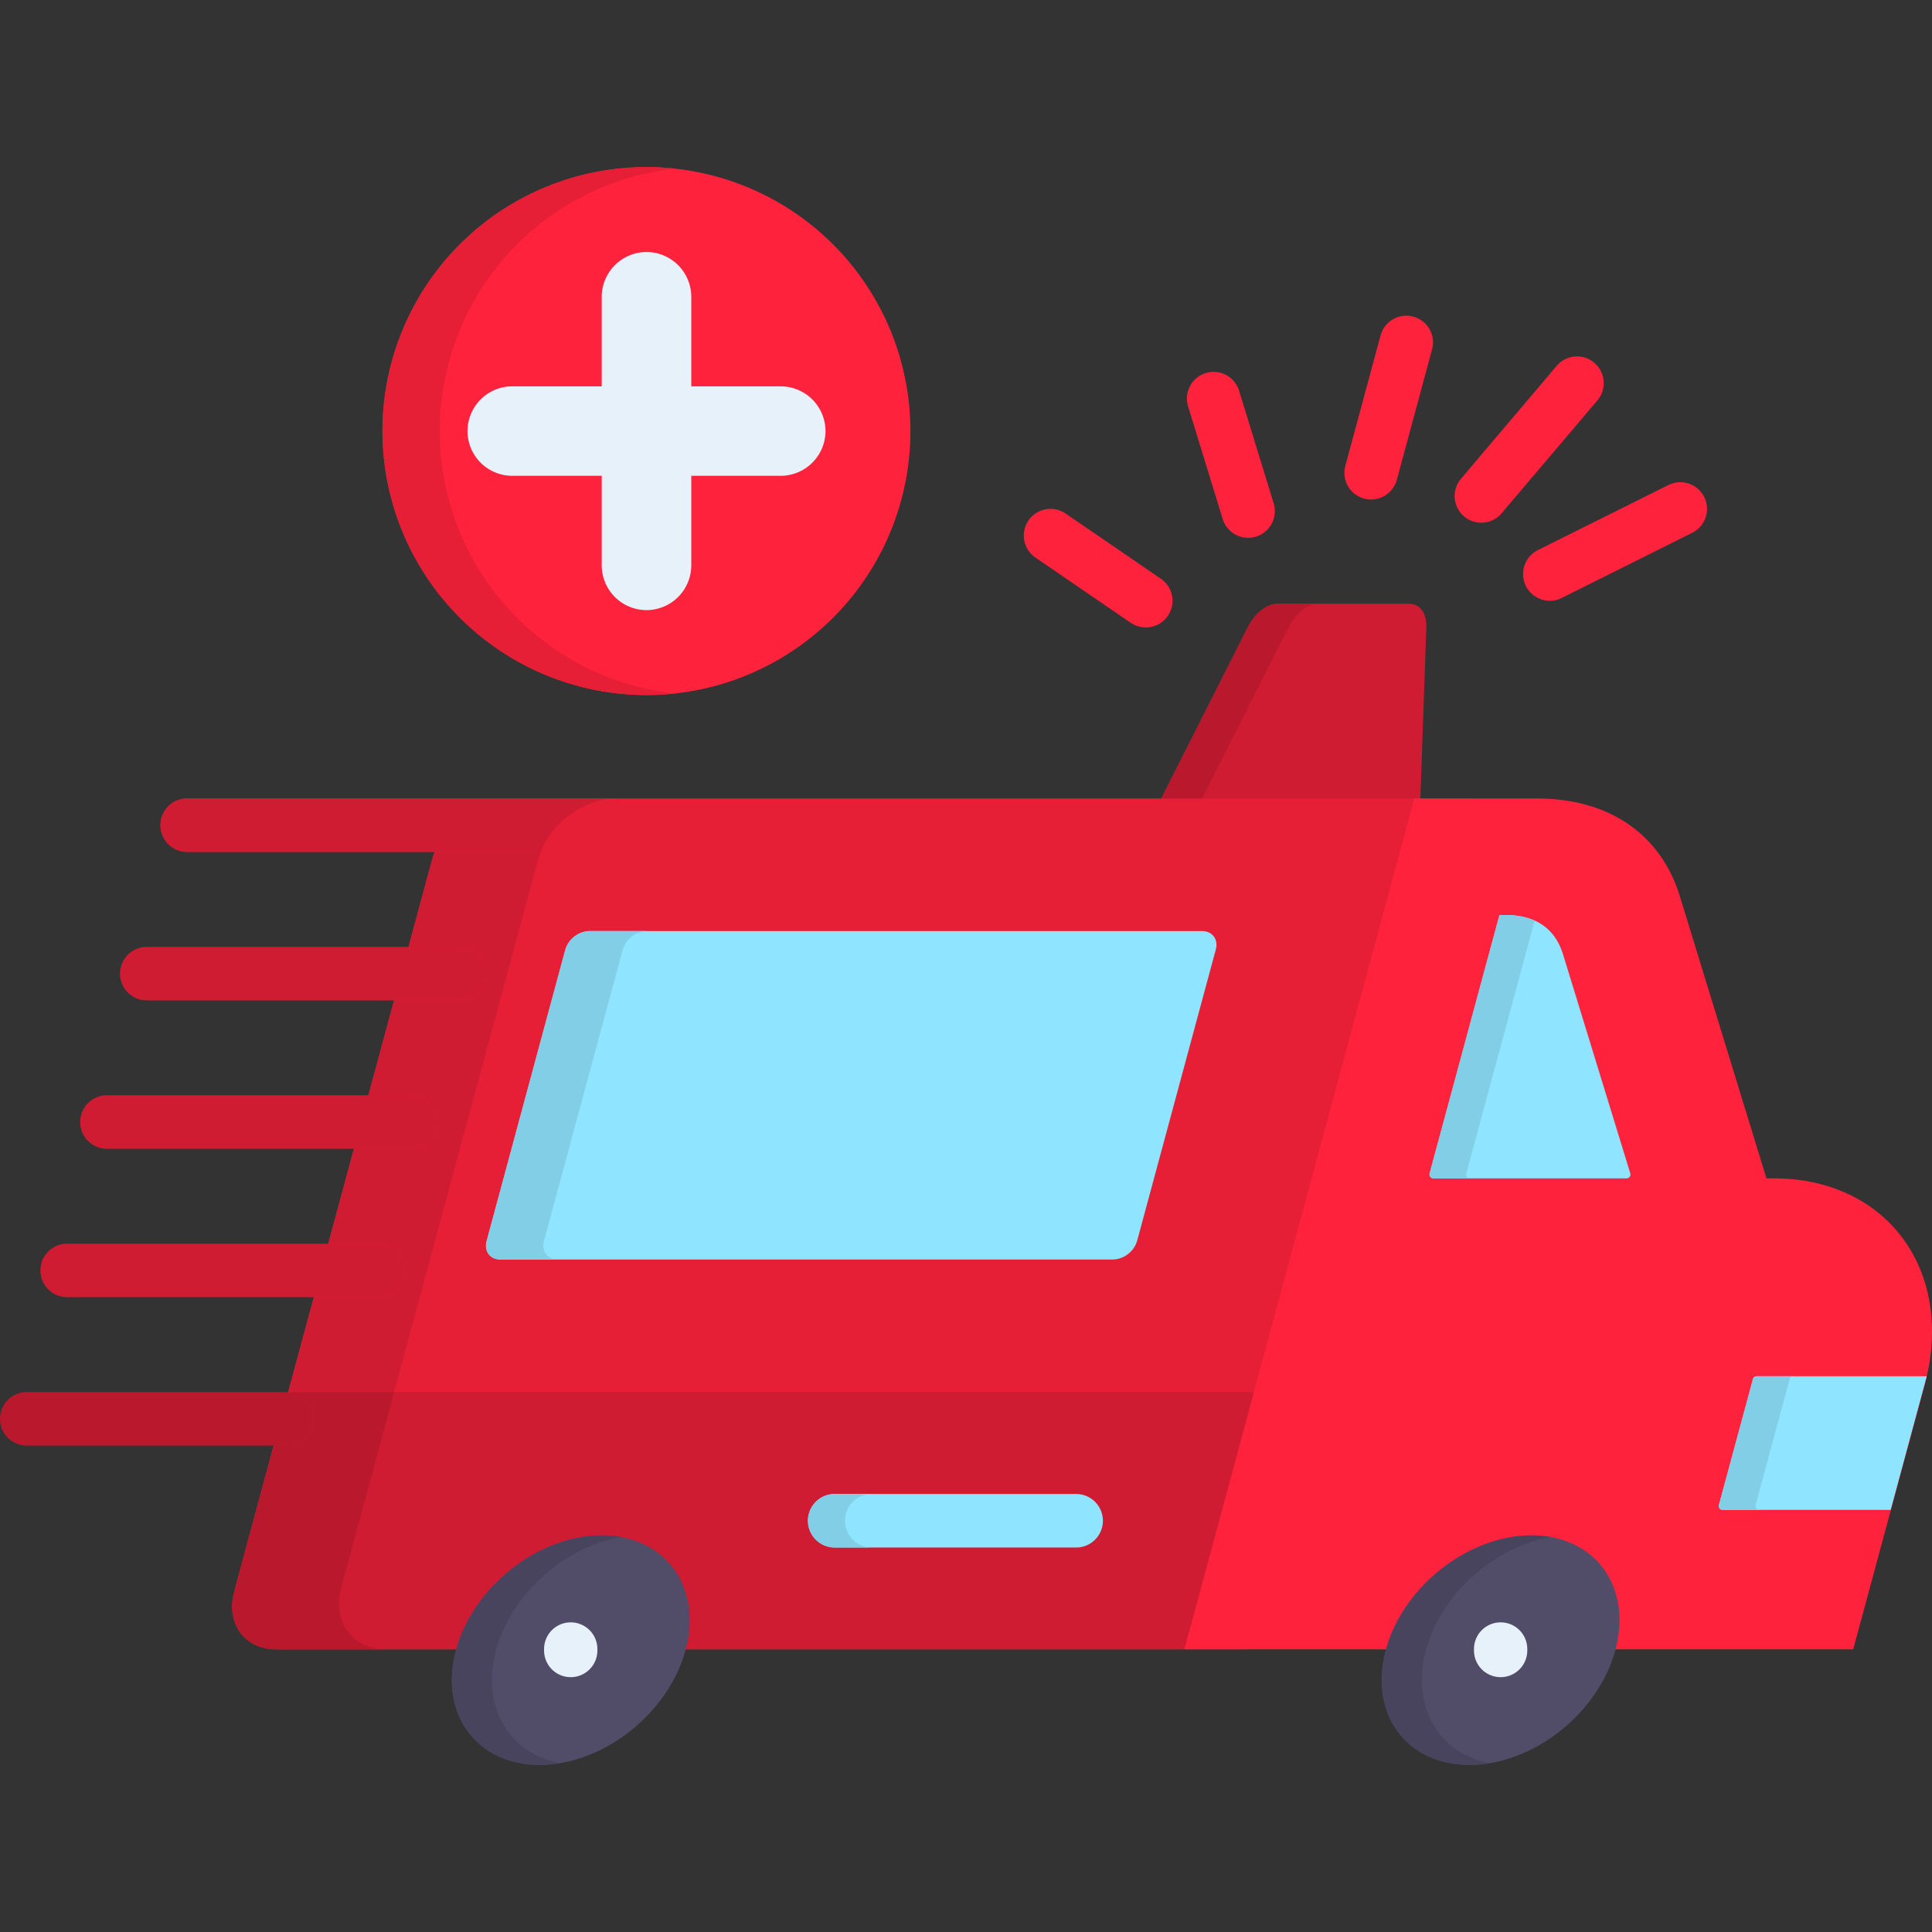 <svg xmlns="http://www.w3.org/2000/svg" height="512" viewBox="0 0 512 512" width="512" data-name="Layer 1"><rect x="0" y="0" width="512" height="512" fill="#333333" stroke="none"/><g fill-rule="evenodd"><path d="m338.58 218.439h-26.294c-3.531 0-6.459-3.014-4.708-6.488l22.964-45.469c1.752-3.473 4.651-6.487 8.21-6.487h34.5c3.56 0 4.851 3.014 4.737 6.487l-1.579 45.125c-.115 3.445-4.679 6.4-8.238 6.459z" fill="#cf1c32"></path><path d="m171.314 184.193a69.955 69.955 0 1 0 -69.955-69.955 70.1 70.1 0 0 0 69.955 69.955z" fill="#ff223d"></path><path d="m171.314 66.788a11.9 11.9 0 0 1 11.886 11.856v23.739h23.711a11.9 11.9 0 0 1 11.855 11.855 11.9 11.9 0 0 1 -11.855 11.856h-23.711v23.739a11.9 11.9 0 0 1 -11.884 11.855 11.9 11.9 0 0 1 -11.856-11.855v-23.739h-23.71a11.878 11.878 0 0 1 -11.856-11.856 11.877 11.877 0 0 1 11.856-11.855h23.71v-23.739a11.9 11.9 0 0 1 11.856-11.856z" fill="#e6f1fa"></path><path d="m328.476 437.088h-254.244c-8.956 0-14.324-7.349-11.884-16.305l52.129-192.871c2.411-8.985 11.74-16.305 20.7-16.305h254.24c8.956 0 14.324 7.32 11.884 16.305l-52.129 192.871c-2.411 8.956-11.74 16.305-20.7 16.305z" fill="#e61f37"></path><path d="m374.806 211.607h32.524c19 0 32.781 9.415 37.833 25.863l22.964 74.807h1.924c30.14 0 48.138 24.658 39.986 54.8l-18.916 70.013h-177.256c18.945-70.1 42-155.411 60.941-225.481z" fill="#ff223d"></path><path d="m432.045 310.956-17.826-58.042c-2.124-6.889-7.291-10.42-15.243-10.42h-1.607l-18.515 68.491a1.011 1.011 0 0 0 .976 1.292h51.239a1.025 1.025 0 0 0 .976-1.321z" fill="#8fe5ff"></path><path d="m332.294 368.913h-255.938l-14.295 52.961c-2.268 8.353 2.727 15.214 11.08 15.214h240.724z" fill="#cf1c32"></path><path d="m510.611 364.722h-45.1a1.009 1.009 0 0 0 -.976.775l-9.013 33.355a1.021 1.021 0 0 0 .976 1.292h44.55z" fill="#8fe5ff"></path><path d="m159.487 406.89c16.793 0 26.725 13.606 22.189 30.4s-21.844 30.428-38.637 30.428-26.725-13.636-22.19-30.428 21.845-30.4 38.638-30.4z" fill="#514c68"></path><path d="m405.894 406.89c16.793 0 26.754 13.606 22.189 30.4-4.535 16.792-21.815 30.428-38.637 30.428-16.793 0-26.725-13.636-22.189-30.428s21.845-30.4 38.637-30.4z" fill="#514c68"></path><path d="m156.1 246.742h162.472c2.727 0 4.363 2.211 3.617 4.938l-20.84 77.16a6.953 6.953 0 0 1 -6.286 4.937h-162.473c-2.727 0-4.363-2.21-3.617-4.937l20.84-77.16a6.987 6.987 0 0 1 6.287-4.938z" fill="#8fe5ff"></path></g><path d="m221.29 410.105a7.091 7.091 0 1 1 0-14.181h63.984a7.091 7.091 0 0 1 0 14.181z" fill="#8fe5ff"></path><path d="m38.982 265.114a7.091 7.091 0 1 1 0-14.181h82.643a7.091 7.091 0 0 1 0 14.181z" fill="#cf1c32"></path><path d="m7.09 383.093a7.09 7.09 0 0 1 0-14.18h68.663a7.09 7.09 0 1 1 0 14.18z" fill="#ba192d"></path><path d="m17.711 343.767a7.091 7.091 0 0 1 0-14.181h82.3a7.091 7.091 0 1 1 0 14.181z" fill="#cf1c32"></path><path d="m28.332 304.44a7.09 7.09 0 1 1 0-14.18h80.519a7.09 7.09 0 1 1 0 14.18z" fill="#cf1c32"></path><path d="m49.6 225.759a7.076 7.076 0 1 1 0-14.152h112.557a7.076 7.076 0 1 1 0 14.152z" fill="#e61f37"></path><path d="m442.149 128.534a7.073 7.073 0 1 1 6.315 12.659l-34.59 17.28a7.086 7.086 0 0 1 -6.315-12.688zm-76.3-39.585a7.071 7.071 0 1 1 13.664 3.645l-9.329 34.533a7.071 7.071 0 1 1 -13.664-3.646zm-51.009 18.687a7.069 7.069 0 0 1 13.52-4.133l9.185 29.91a7.069 7.069 0 0 1 -13.52 4.134zm-40.44 40.13a7.074 7.074 0 0 1 7.98-11.683l25.261 17.281a7.074 7.074 0 0 1 -7.98 11.683zm138.154-50.837a7.079 7.079 0 0 1 10.822 9.128l-25.376 29.911a7.068 7.068 0 1 1 -10.793-9.128z" fill="#ff223d"></path><path d="m144.187 437.088a7.062 7.062 0 1 1 14.123 0v.4a7.062 7.062 0 0 1 -14.123 0zm246.436 0a7.062 7.062 0 1 1 14.123 0v.4a7.062 7.062 0 0 1 -14.123 0z" fill="#e6f1fa"></path><path d="m116.544 114.238a69.966 69.966 0 0 1 62.377-69.553 66.5 66.5 0 0 0 -7.607-.4 69.955 69.955 0 0 0 0 139.91 66.5 66.5 0 0 0 7.607-.4 69.965 69.965 0 0 1 -62.377-69.553z" fill="#e61f37" fill-rule="evenodd"></path><path d="m90.451 420.783 14.008-51.87h-28.1v.028a7.089 7.089 0 0 1 -.6 14.152h-3.221l-10.19 37.69-.287 1.091c-2.268 8.353 2.727 15.214 11.08 15.214h29.194c-8.956 0-14.324-7.349-11.884-16.305z" fill="#ba192d" fill-rule="evenodd"></path><path d="m76.356 368.913h28.1l38.121-141a18.735 18.735 0 0 1 .717-2.153h-28.094a18.935 18.935 0 0 0 -.718 2.153l-6.229 23.021h13.377a7.091 7.091 0 0 1 0 14.181h-17.2l-6.8 25.146h11.224a7.09 7.09 0 1 1 0 14.18h-15.073l-6.8 25.146h13.032a7.091 7.091 0 1 1 0 14.181h-16.854z" fill="#cf1c32" fill-rule="evenodd"></path><path d="m115.2 225.759h28.1c3.1-7.751 11.281-13.808 19.319-14.152h-113.019a7.076 7.076 0 1 0 0 14.152z" fill="#cf1c32" fill-rule="evenodd"></path><path d="m144.159 328.84 20.868-77.16a6.927 6.927 0 0 1 6.287-4.938h-15.214a6.987 6.987 0 0 0 -6.287 4.938l-20.84 77.16c-.746 2.727.89 4.937 3.617 4.937h15.185c-2.727 0-4.334-2.21-3.616-4.937z" fill="#81cee6" fill-rule="evenodd"></path><path d="m318.572 211.607 22.793-45.125c1.751-3.473 4.65-6.487 8.209-6.487h-10.822c-3.559 0-6.458 3.014-8.21 6.487l-22.791 45.125z" fill="#ba192d" fill-rule="evenodd"></path><path d="m148.493 467.257c-13.607-2.526-21.07-14.984-17.022-29.968a.55.55 0 0 0 .057-.2c4.134-14.9 18.257-27.241 33.155-29.739a27.752 27.752 0 0 0 -5.2-.459c-16.735 0-33.958 13.491-38.58 30.2a.523.523 0 0 0 -.058.2c-4.535 16.792 5.4 30.428 22.19 30.428a34.981 34.981 0 0 0 5.454-.46zm218.764-29.968c-4.536 16.792 5.4 30.428 22.189 30.428a34.677 34.677 0 0 0 5.454-.46c-13.578-2.526-21.041-14.984-16.993-29.968a.521.521 0 0 1 .057-.2c4.105-14.9 18.257-27.241 33.126-29.739a27.542 27.542 0 0 0 -5.2-.459c-16.735 0-33.958 13.491-38.58 30.2a.55.55 0 0 1 -.057.2z" fill="#49445e" fill-rule="evenodd"></path><path d="m223.931 403.015a7.069 7.069 0 0 1 7.09-7.091h-9.731a7.091 7.091 0 1 0 0 14.181h9.731a7.087 7.087 0 0 1 -7.09-7.09zm164.654-92.03 18.115-67.027a18.719 18.719 0 0 0 -7.722-1.464h-1.607l-18.515 68.491v.029a1.011 1.011 0 0 0 .976 1.263h9.731a1 1 0 0 1 -.976-1.292zm75.954 54.515-9.013 33.355a1.021 1.021 0 0 0 .976 1.292h9.731a1.022 1.022 0 0 1 -.976-1.292l9.013-33.355a1.009 1.009 0 0 1 .976-.775h-9.731a1.009 1.009 0 0 0 -.976.775z" fill="#81cee6" fill-rule="evenodd"></path></svg>